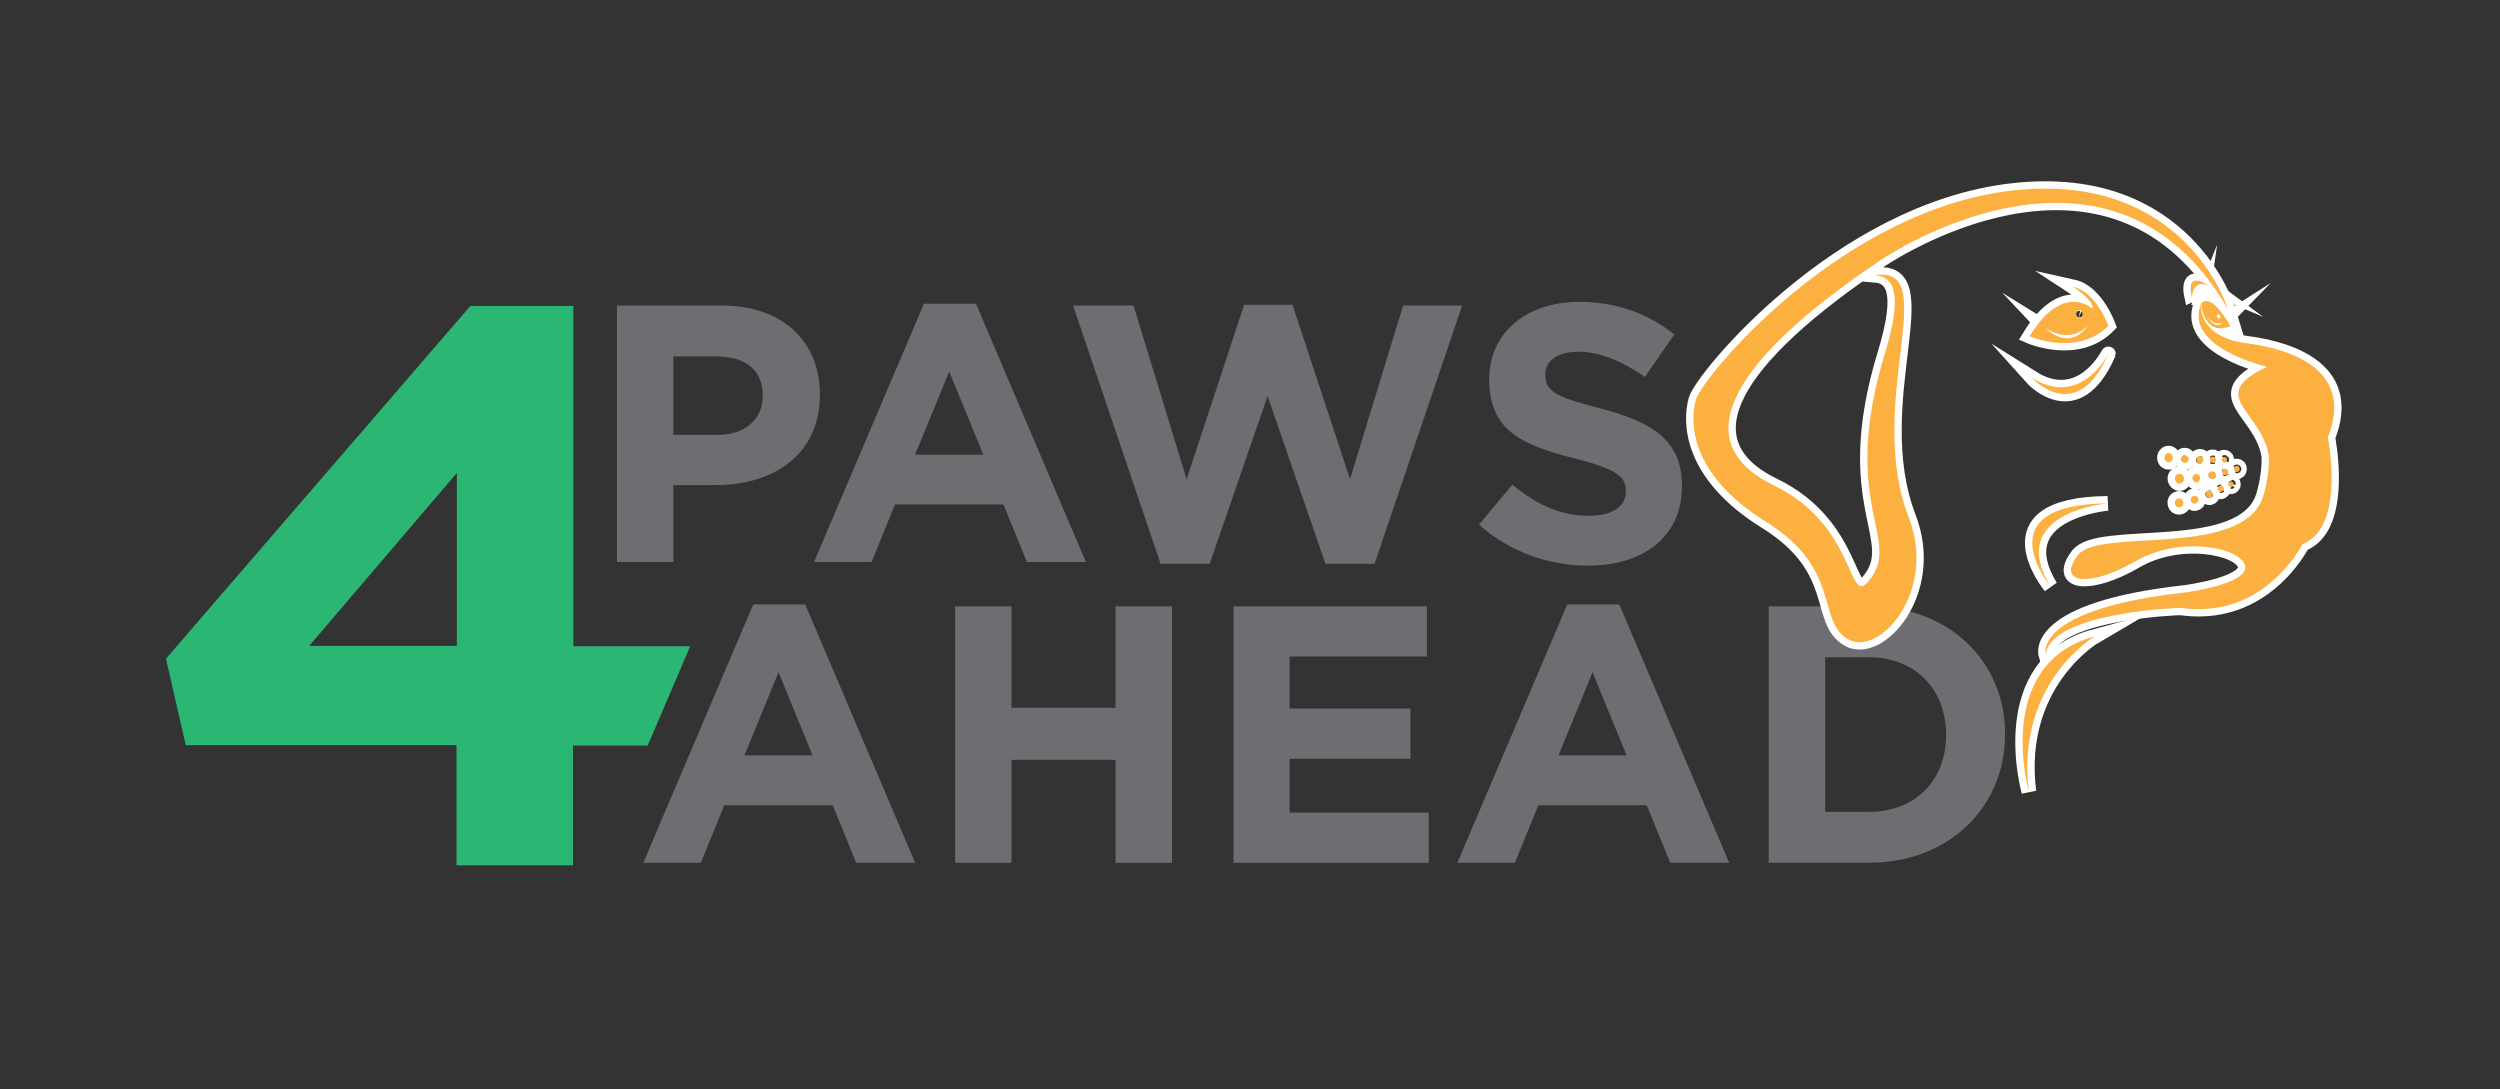 <?xml version="1.0" encoding="utf-8"?>
<!-- Generator: Adobe Illustrator 24.3.0, SVG Export Plug-In . SVG Version: 6.00 Build 0)  -->
<svg version="1.1" id="Layer_1" xmlns="http://www.w3.org/2000/svg" xmlns:xlink="http://www.w3.org/1999/xlink" x="0px" y="0px"
	 viewBox="0 0 682.4 297.3" style="enable-background:new 0 0 682.4 297.3;" xml:space="preserve">
<rect x="0" y="0" width="682.4" height="297.3" fill="#333333" stroke="none"/>
<style type="text/css">
	.st0{fill:#6D6E71;}
	.st1{fill:#2BB673;}
	.st2{fill:#FBB040;stroke:#FFFFFF;stroke-width:4;stroke-miterlimit:10;}
	.st3{fill:#FBB040;}
</style>
<g>
	<path class="st0" d="M168.4,83.4H197c16.7,0,26.8,9.9,26.8,24.2v0.2c0,16.2-12.6,24.6-28.3,24.6h-11.7v21h-15.4V83.4z M196,118.7
		c7.7,0,12.2-4.6,12.2-10.6v-0.2c0-6.9-4.8-10.6-12.5-10.6h-11.9v21.4H196z"/>
	<path class="st0" d="M252.2,82.9h14.2l30,70.5h-16.1l-6.4-15.7h-29.6l-6.4,15.7h-15.7L252.2,82.9z M268.4,124.1l-9.3-22.7
		l-9.3,22.7H268.4z"/>
	<path class="st0" d="M292.9,83.4h16.5l14.5,47.4l15.7-47.6h13.2l15.7,47.6L383,83.4h16.1l-23.9,70.5h-13.4L346,108.1l-15.8,45.8
		h-13.4L292.9,83.4z"/>
	<path class="st0" d="M403.7,143.2l9.1-10.9c6.3,5.2,12.9,8.5,20.9,8.5c6.3,0,10.1-2.5,10.1-6.6V134c0-3.9-2.4-5.9-14.1-8.9
		c-14.1-3.6-23.2-7.5-23.2-21.4v-0.2c0-12.7,10.2-21.1,24.5-21.1c10.2,0,18.9,3.2,26,8.9l-8,11.6c-6.2-4.3-12.3-6.9-18.2-6.9
		s-9,2.7-9,6.1v0.2c0,4.6,3,6.1,15.1,9.2c14.2,3.7,22.2,8.8,22.2,21v0.2c0,13.9-10.6,21.7-25.7,21.7
		C422.9,154.4,412.1,150.7,403.7,143.2z"/>
</g>
<g>
	<path class="st0" d="M205.6,165h14.2l30,70.5h-16.1l-6.4-15.7h-29.6l-6.4,15.7h-15.7L205.6,165z M221.8,206.2l-9.3-22.7l-9.3,22.7
		H221.8z"/>
	<path class="st0" d="M260.7,165.5h15.4v27.7h28.4v-27.7h15.4v70h-15.4v-28.1h-28.4v28.1h-15.4V165.5z"/>
	<path class="st0" d="M336.7,165.5h52.8v13.7H352v14.2h33v13.7h-33v14.7h38v13.7h-53.3V165.5z"/>
	<path class="st0" d="M427.8,165H442l30,70.5h-16.1l-6.4-15.7h-29.6l-6.4,15.7h-15.7L427.8,165z M444,206.2l-9.3-22.7l-9.3,22.7H444
		z"/>
	<path class="st0" d="M482.8,165.5h27.3c22,0,37.2,15.1,37.2,34.8v0.2c0,19.7-15.2,35-37.2,35h-27.3V165.5z M498.2,179.4v42.2h11.9
		c12.6,0,21.1-8.5,21.1-20.9v-0.2c0-12.4-8.5-21.1-21.1-21.1H498.2z"/>
</g>
<g>
	<path class="st1" d="M124.7,203.4h-74l-5.4-23.6l83.1-96.3h28.1v92.9h31.9l-11.6,27.1h-20.4v32.7h-31.8V203.4z M124.7,176.3v-47.2
		l-40.3,47.2H124.7z"/>
</g>
<g>
	<g>
		<path class="st2" d="M618.8,100.1c-16.6,8-2,11.7,0.4,23.8c0.5,2.6-0.5,9.8-2,13c-7.2,15.3-44.3,7.2-50,14.6
			c-6.2,8.1,3.7,8.7,15.7,1.7c11.9-7,28.4-3.9,29.9,1.1c1.4,5.1-16.2,7.4-16.2,7.4c-41.8,4.6-38.2,16.9-38.2,16.9
			c1.3-9.9,27.5-12.2,35-12.6c1.1-0.1,2.2-0.1,3.3,0.1c18.1,1.8,27.8-11.1,30.8-15.9c0.7-1.1,1-1.7,1-1.7c0.6-0.2,1.1-0.5,1.6-0.8
			c9.8-6.1,5.3-28.3,5.3-28.3c7-17.5-8.3-23.9-22.1-25.7c-13.8-1.8-12.5-10.7-12.5-10.7C596,94.9,618.8,100.1,618.8,100.1z"/>
		<path class="st2" d="M554,91.8c0,0,13.1,5.7,21.5-2.9c0,0-3.3-9.2-9.6-10.6c0,0,5.7,3.7,5.3,6C571.2,84.3,563.2,76.7,554,91.8z
			 M566.7,85.5c0.1-0.6,0.6-0.9,1.1-0.8c0.5,0.1,0.8,0.7,0.7,1.3c-0.1,0.6-0.6,0.9-1.1,0.8C566.9,86.6,566.6,86,566.7,85.5z
			 M558.4,89.6c7.6,4.7,11.7-1,11.7-1C564.8,96.4,558.4,89.6,558.4,89.6z"/>
		<path class="st2" d="M575.3,137.4c-34,0.3-15.6,22.7-15.6,22.7C547.3,139.8,575.3,137.4,575.3,137.4z"/>
		<path class="st2" d="M608.8,89c0,0-5.1-9.5-8-6.1C600.7,82.9,601.7,92.1,608.8,89z M605.1,86.2c0.1-0.3,0.3-0.5,0.6-0.4
			c0.3,0.1,0.4,0.4,0.4,0.7c-0.1,0.3-0.3,0.5-0.6,0.4C605.2,86.8,605,86.5,605.1,86.2z M606.7,88c-2.4,2.5-4.6-2.4-4.6-2.4
			C604.2,89.6,606.7,88,606.7,88z"/>
		<path class="st2" d="M482,142.4c20.8,12.9,13.8,26.9,22.3,32c8.4,5.2,24.6-12.7,16.7-33.2c-12.1-31.5,9.5-68.9-9.3-66.1
			c4.8,0.4,8.1,4,2.8,21.4c-12.8,42,5.3,50.7-4.6,62.3c-5.6,6.6-3.2-15.4-25.7-26.3c-24.9-12.1-10.8-34.7,29-61.4
			c6.6-4.4,64.1-40,94.9,13.2c0,0-11.5-37.6-58.7-32.3c-47.2,5.3-84.8,51.1-86.5,57.1C461.2,115.1,461.2,129.5,482,142.4z"/>
		<path class="st2" d="M571.8,173.7c-27.9,7.5-18,42.4-18,42.4C550.1,186.4,571.8,173.7,571.8,173.7z"/>
		<path class="st2" d="M600.4,131.1c0.3-0.6,0.1-1.3-0.4-1.6c-0.5-0.3-1.2-0.1-1.4,0.4c-0.3,0.6-0.1,1.3,0.4,1.6
			C599.4,131.9,600.1,131.7,600.4,131.1z"/>
		<path class="st2" d="M611.2,128.4c0.2-0.4,0.1-0.9-0.3-1.1c-0.3-0.2-0.8-0.1-1,0.3c-0.2,0.4-0.1,0.9,0.3,1.1
			C610.6,128.9,611,128.8,611.2,128.4z"/>
		<path class="st2" d="M606.7,128.4c-0.2,0.4-0.1,1,0.3,1.2c0.4,0.2,0.9,0.1,1.1-0.3c0.2-0.4,0.1-1-0.3-1.2
			C607.4,127.8,606.9,128,606.7,128.4z"/>
		<path class="st2" d="M603,129.2c-0.3,0.5-0.1,1.1,0.4,1.4c0.5,0.3,1,0.1,1.3-0.4c0.3-0.5,0.1-1.1-0.4-1.4
			C603.9,128.6,603.3,128.7,603,129.2z"/>
		<path class="st2" d="M593.8,130c-0.3,0.6-0.1,1.4,0.5,1.8c0.6,0.4,1.3,0.2,1.7-0.5c0.3-0.6,0.1-1.4-0.5-1.8
			C594.9,129.1,594.1,129.4,593.8,130z"/>
		<path class="st2" d="M597.1,126c0.4-0.4,0.3-1.1-0.1-1.5c-0.4-0.4-1-0.4-1.4,0.1c-0.4,0.4-0.3,1.1,0.1,1.5
			C596.1,126.4,596.7,126.4,597.1,126z"/>
		<path class="st2" d="M606.6,125c-0.2,0.3-0.2,0.8,0.1,1c0.3,0.3,0.7,0.3,1,0c0.2-0.3,0.2-0.8-0.1-1
			C607.3,124.7,606.8,124.7,606.6,125z"/>
		<path class="st2" d="M604.6,126.1c0.3-0.3,0.3-0.9-0.1-1.2c-0.3-0.3-0.8-0.3-1.1,0c-0.3,0.3-0.3,0.9,0.1,1.2
			C603.8,126.4,604.3,126.4,604.6,126.1z"/>
		<path class="st2" d="M601.2,126.2c0.3-0.4,0.3-1-0.1-1.4c-0.4-0.4-0.9-0.3-1.3,0c-0.3,0.4-0.3,1,0.1,1.4
			C600.4,126.6,600.9,126.6,601.2,126.2z"/>
		<path class="st2" d="M592.8,125.8c0.4-0.5,0.4-1.3-0.1-1.8c-0.5-0.5-1.2-0.4-1.6,0.1c-0.4,0.5-0.4,1.3,0.1,1.8
			C591.7,126.3,592.4,126.3,592.8,125.8z"/>
		<path class="st2" d="M598.1,136c-0.2,0.6,0.1,1.2,0.6,1.4c0.5,0.2,1.1-0.1,1.3-0.6c0.2-0.6-0.1-1.2-0.6-1.4
			C598.8,135.2,598.2,135.5,598.1,136z"/>
		<path class="st2" d="M609.6,132.4c0.1-0.4-0.1-0.8-0.4-0.9c-0.4-0.1-0.7,0.1-0.9,0.4c-0.1,0.4,0.1,0.8,0.4,0.9
			C609.1,133,609.4,132.8,609.6,132.4z"/>
		<path class="st2" d="M605.4,133.1c-0.1,0.4,0.1,0.9,0.5,1.1c0.4,0.2,0.8-0.1,1-0.5c0.1-0.4-0.1-0.9-0.5-1.1
			C606,132.5,605.5,132.7,605.4,133.1z"/>
		<path class="st2" d="M602.2,134.6c-0.2,0.5,0.1,1.1,0.6,1.2c0.5,0.2,1-0.1,1.1-0.6c0.2-0.5-0.1-1.1-0.6-1.2
			C602.8,133.8,602.3,134.1,602.2,134.6z"/>
		<path class="st2" d="M595.2,136.1c-0.6-0.2-1.3,0.1-1.5,0.7c-0.2,0.6,0.1,1.4,0.7,1.6c0.6,0.2,1.3-0.1,1.5-0.7
			C596.1,137.1,595.8,136.4,595.2,136.1z"/>
		<path class="st2" d="M554.6,103.1c0,0,12.1,13.5,20.9-6.5C575.5,96.5,568.1,111.6,554.6,103.1z"/>
		<path class="st2" d="M602.9,78c0,0-6.5-4.8-4.6,3.3C598.4,81.3,598.2,76,602.9,78z"/>
	</g>
	<g>
		<path class="st3" d="M618.8,100.1c-16.6,8-2,11.7,0.4,23.8c0.5,2.6-0.5,9.8-2,13c-7.2,15.3-44.3,7.2-50,14.6
			c-6.2,8.1,3.7,8.7,15.7,1.7c11.9-7,28.4-3.9,29.9,1.1c1.4,5.1-16.2,7.4-16.2,7.4c-41.8,4.6-38.2,16.9-38.2,16.9
			c1.3-9.9,27.5-12.2,35-12.6c1.1-0.1,2.2-0.1,3.3,0.1c18.1,1.8,27.8-11.1,30.8-15.9c0.7-1.1,1-1.7,1-1.7c0.6-0.2,1.1-0.5,1.6-0.8
			c9.8-6.1,5.3-28.3,5.3-28.3c7-17.5-8.3-23.9-22.1-25.7c-13.8-1.8-12.5-10.7-12.5-10.7C596,94.9,618.8,100.1,618.8,100.1z"/>
		<path class="st3" d="M554,91.8c0,0,13.1,5.7,21.5-2.9c0,0-3.3-9.2-9.6-10.6c0,0,5.7,3.7,5.3,6C571.2,84.3,563.2,76.7,554,91.8z
			 M566.7,85.5c0.1-0.6,0.6-0.9,1.1-0.8c0.5,0.1,0.8,0.7,0.7,1.3c-0.1,0.6-0.6,0.9-1.1,0.8C566.9,86.6,566.6,86,566.7,85.5z
			 M558.4,89.6c7.6,4.7,11.7-1,11.7-1C564.8,96.4,558.4,89.6,558.4,89.6z"/>
		<path class="st3" d="M575.3,137.4c-34,0.3-15.6,22.7-15.6,22.7C547.3,139.8,575.3,137.4,575.3,137.4z"/>
		<path class="st3" d="M608.8,89c0,0-5.1-9.5-8-6.1C600.7,82.9,601.7,92.1,608.8,89z M605.1,86.2c0.1-0.3,0.3-0.5,0.6-0.4
			c0.3,0.1,0.4,0.4,0.4,0.7c-0.1,0.3-0.3,0.5-0.6,0.4C605.2,86.8,605,86.5,605.1,86.2z M606.7,88c-2.4,2.5-4.6-2.4-4.6-2.4
			C604.2,89.6,606.7,88,606.7,88z"/>
		<path class="st3" d="M482,142.4c20.8,12.9,13.8,26.9,22.3,32c8.4,5.2,24.6-12.7,16.7-33.2c-12.1-31.5,9.5-68.9-9.3-66.1
			c4.8,0.4,8.1,4,2.8,21.4c-12.8,42,5.3,50.7-4.6,62.3c-5.6,6.6-3.2-15.4-25.7-26.3c-24.9-12.1-10.8-34.7,29-61.4
			c6.6-4.4,64.1-40,94.9,13.2c0,0-11.5-37.6-58.7-32.3c-47.2,5.3-84.8,51.1-86.5,57.1C461.2,115.1,461.2,129.5,482,142.4z"/>
		<path class="st3" d="M571.8,173.7c-27.9,7.5-18,42.4-18,42.4C550.1,186.4,571.8,173.7,571.8,173.7z"/>
		<path class="st3" d="M600.4,131.1c0.3-0.6,0.1-1.3-0.4-1.6c-0.5-0.3-1.2-0.1-1.4,0.4c-0.3,0.6-0.1,1.3,0.4,1.6
			C599.4,131.9,600.1,131.7,600.4,131.1z"/>
		<path class="st3" d="M611.2,128.4c0.2-0.4,0.1-0.9-0.3-1.1c-0.3-0.2-0.8-0.1-1,0.3c-0.2,0.4-0.1,0.9,0.3,1.1
			C610.6,128.9,611,128.8,611.2,128.4z"/>
		<path class="st3" d="M606.7,128.4c-0.2,0.4-0.1,1,0.3,1.2c0.4,0.2,0.9,0.1,1.1-0.3c0.2-0.4,0.1-1-0.3-1.2
			C607.4,127.8,606.9,128,606.7,128.4z"/>
		<path class="st3" d="M603,129.2c-0.3,0.5-0.1,1.1,0.4,1.4c0.5,0.3,1,0.1,1.3-0.4c0.3-0.5,0.1-1.1-0.4-1.4
			C603.9,128.6,603.3,128.7,603,129.2z"/>
		<path class="st3" d="M593.8,130c-0.3,0.6-0.1,1.4,0.5,1.8c0.6,0.4,1.3,0.2,1.7-0.5c0.3-0.6,0.1-1.4-0.5-1.8
			C594.9,129.1,594.1,129.4,593.8,130z"/>
		<path class="st3" d="M597.1,126c0.4-0.4,0.3-1.1-0.1-1.5c-0.4-0.4-1-0.4-1.4,0.1c-0.4,0.4-0.3,1.1,0.1,1.5
			C596.1,126.4,596.7,126.4,597.1,126z"/>
		<path class="st3" d="M606.6,125c-0.2,0.3-0.2,0.8,0.1,1c0.3,0.3,0.7,0.3,1,0c0.2-0.3,0.2-0.8-0.1-1
			C607.3,124.7,606.8,124.7,606.6,125z"/>
		<path class="st3" d="M604.6,126.1c0.3-0.3,0.3-0.9-0.1-1.2c-0.3-0.3-0.8-0.3-1.1,0c-0.3,0.3-0.3,0.9,0.1,1.2
			C603.8,126.4,604.3,126.4,604.6,126.1z"/>
		<path class="st3" d="M601.2,126.2c0.3-0.4,0.3-1-0.1-1.4c-0.4-0.4-0.9-0.3-1.3,0c-0.3,0.4-0.3,1,0.1,1.4
			C600.4,126.6,600.9,126.6,601.2,126.2z"/>
		<path class="st3" d="M592.8,125.8c0.4-0.5,0.4-1.3-0.1-1.8c-0.5-0.5-1.2-0.4-1.6,0.1c-0.4,0.5-0.4,1.3,0.1,1.8
			C591.7,126.3,592.4,126.3,592.8,125.8z"/>
		<path class="st3" d="M598.1,136c-0.2,0.6,0.1,1.2,0.6,1.4c0.5,0.2,1.1-0.1,1.3-0.6c0.2-0.6-0.1-1.2-0.6-1.4
			C598.8,135.2,598.2,135.5,598.1,136z"/>
		<path class="st3" d="M609.6,132.4c0.1-0.4-0.1-0.8-0.4-0.9c-0.4-0.1-0.7,0.1-0.9,0.4c-0.1,0.4,0.1,0.8,0.4,0.9
			C609.1,133,609.4,132.8,609.6,132.4z"/>
		<path class="st3" d="M605.4,133.1c-0.1,0.4,0.1,0.9,0.5,1.1c0.4,0.2,0.8-0.1,1-0.5c0.1-0.4-0.1-0.9-0.5-1.1
			C606,132.5,605.5,132.7,605.4,133.1z"/>
		<path class="st3" d="M602.2,134.6c-0.2,0.5,0.1,1.1,0.6,1.2c0.5,0.2,1-0.1,1.1-0.6c0.2-0.5-0.1-1.1-0.6-1.2
			C602.8,133.8,602.3,134.1,602.2,134.6z"/>
		<path class="st3" d="M595.2,136.1c-0.6-0.2-1.3,0.1-1.5,0.7c-0.2,0.6,0.1,1.4,0.7,1.6c0.6,0.2,1.3-0.1,1.5-0.7
			C596.1,137.1,595.8,136.4,595.2,136.1z"/>
		<path class="st3" d="M554.6,103.1c0,0,12.1,13.5,20.9-6.5C575.5,96.5,568.1,111.6,554.6,103.1z"/>
		<path class="st3" d="M602.9,78c0,0-6.5-4.8-4.6,3.3C598.4,81.3,598.2,76,602.9,78z"/>
	</g>
</g>
</svg>
